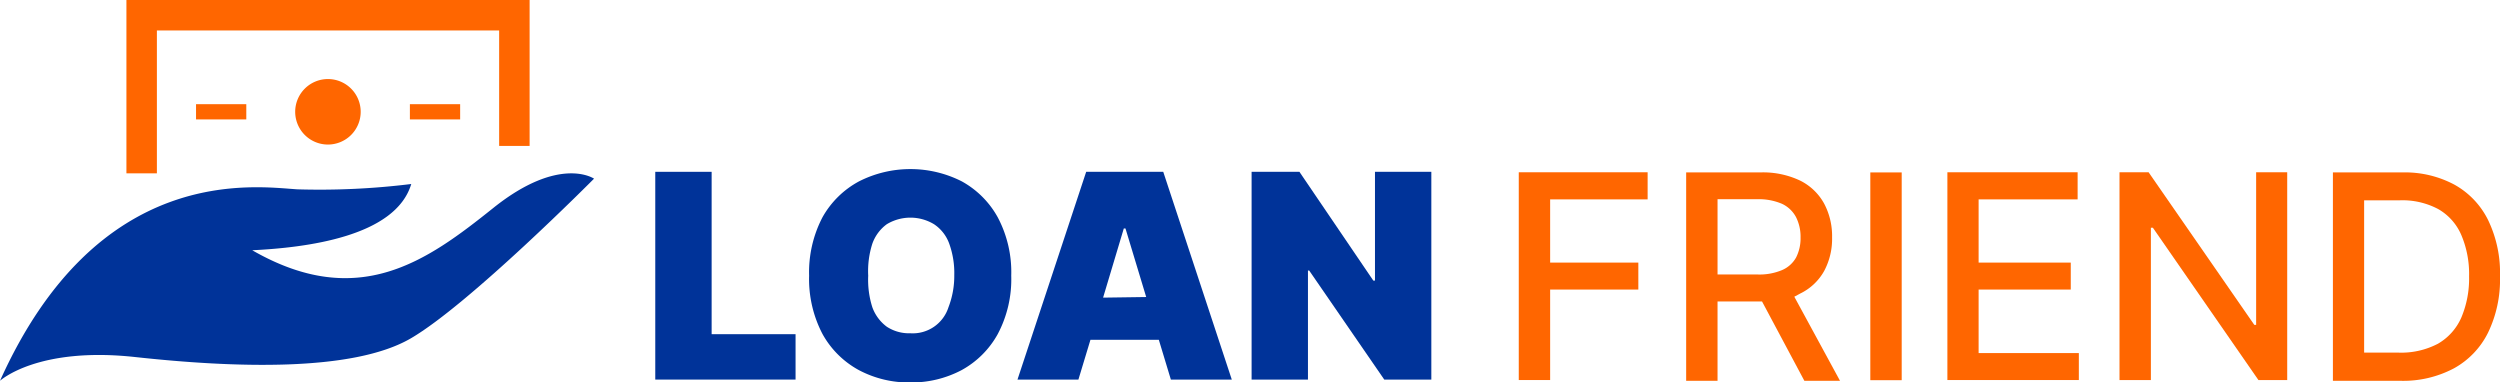 <svg id="Слой_1" data-name="Слой 1" xmlns="http://www.w3.org/2000/svg" viewBox="0 0 164.13 25.11"><defs><style>.cls-1{fill:#039;}.cls-2{fill:#f60;}</style></defs><path class="cls-1" d="M0,25s2.44-2.26,8.87-1.56,14.26,1,18.09-1.22S39,11.73,39,11.73s-2.26-1.56-6.61,1.92-8.87,6.78-15.83,2.78c3.48-.17,9.4-.87,10.44-4.35a48.86,48.86,0,0,1-7.48.35C16.7,12.25,6.44,10.69,0,25Z"/><polygon class="cls-1" points="46.72 11.28 43.02 11.28 43.02 24.92 52.23 24.92 52.23 21.94 46.72 21.94 46.72 11.28"/><path class="cls-1" d="M63.13,11.9a7.46,7.46,0,0,0-6.72,0A6,6,0,0,0,54,14.26a7.79,7.79,0,0,0-.88,3.84A7.77,7.77,0,0,0,54,21.93a6,6,0,0,0,2.39,2.37,7,7,0,0,0,3.36.81,7.07,7.07,0,0,0,3.36-.8,6,6,0,0,0,2.39-2.37,7.68,7.68,0,0,0,.89-3.84,7.68,7.68,0,0,0-.89-3.84A6,6,0,0,0,63.13,11.9Zm-.86,8.27a2.46,2.46,0,0,1-2.5,1.71,2.67,2.67,0,0,1-1.55-.43,2.75,2.75,0,0,1-.95-1.28A5.92,5.92,0,0,1,57,18.1,5.9,5.9,0,0,1,57.27,16a2.7,2.7,0,0,1,.95-1.28,3,3,0,0,1,3.1,0,2.58,2.58,0,0,1,1,1.28,5.67,5.67,0,0,1,.33,2.06A5.69,5.69,0,0,1,62.27,20.17Z"/><path class="cls-1" d="M71.31,11.28,66.8,24.92h4l.79-2.61h4.49l.79,2.61h4l-4.5-13.64Zm1.11,8.26L73.78,15h.11l1.36,4.5Z"/><polygon class="cls-1" points="90.27 11.28 90.27 18.42 90.16 18.42 85.31 11.28 82.17 11.28 82.17 24.92 85.87 24.92 85.87 17.76 85.95 17.76 90.88 24.92 93.97 24.92 93.97 11.28 90.27 11.28"/><polygon class="cls-2" points="99.71 24.95 101.77 24.95 101.77 19.01 107.56 19.01 107.56 17.24 101.77 17.24 101.77 13.09 108.17 13.09 108.17 11.31 99.71 11.31 99.71 24.95"/><path class="cls-2" d="M118.19,19.27a3.58,3.58,0,0,0,1.57-1.48,4.47,4.47,0,0,0,.52-2.2,4.55,4.55,0,0,0-.52-2.22,3.64,3.64,0,0,0-1.57-1.51,5.67,5.67,0,0,0-2.63-.54H110.7V25h2.06V19.79h2.92L118.46,25h2.34l-3-5.52Zm-5.43-6.19h2.58a3.86,3.86,0,0,1,1.65.3,2,2,0,0,1,.92.87,2.85,2.85,0,0,1,.3,1.34,2.79,2.79,0,0,1-.29,1.31,1.92,1.92,0,0,1-.92.83,3.84,3.84,0,0,1-1.63.29h-2.61Z"/><rect class="cls-2" x="122.79" y="11.32" width="2.06" height="13.64"/><polygon class="cls-2" points="129.9 19.01 135.95 19.01 135.95 17.24 129.9 17.24 129.9 13.09 136.4 13.09 136.4 11.31 127.85 11.31 127.85 24.95 136.48 24.95 136.48 23.18 129.9 23.18 129.9 19.01"/><polygon class="cls-2" points="148.12 21.33 148 21.33 141.06 11.31 139.15 11.31 139.15 24.95 141.21 24.95 141.21 14.95 141.34 14.95 148.27 24.95 150.16 24.95 150.16 11.31 148.12 11.31 148.12 21.33"/><path class="cls-2" d="M163.36,14.47a5.38,5.38,0,0,0-2.21-2.34,6.89,6.89,0,0,0-3.44-.81h-4.55V25h4.41a7.1,7.1,0,0,0,3.54-.82,5.41,5.41,0,0,0,2.24-2.35,8,8,0,0,0,.78-3.67A8,8,0,0,0,163.36,14.47Zm-1.77,6.38a3.69,3.69,0,0,1-1.54,1.72,5.2,5.2,0,0,1-2.59.58h-2.25v-10h2.37a5,5,0,0,1,2.5.58,3.59,3.59,0,0,1,1.51,1.7,6.54,6.54,0,0,1,.51,2.72A6.57,6.57,0,0,1,161.59,20.85Z"/><polygon class="cls-2" points="8.3 0 8.3 11.38 10.3 11.38 10.3 2 32.77 2 32.77 9.58 34.77 9.58 34.77 0 8.3 0"/><path class="cls-2" d="M21.54,5.19a2.15,2.15,0,1,0,2.14,2.15A2.15,2.15,0,0,0,21.54,5.19Z"/><rect class="cls-2" x="12.87" y="6.84" width="3.3" height="1"/><rect class="cls-2" x="26.91" y="6.84" width="3.3" height="1"/></svg>